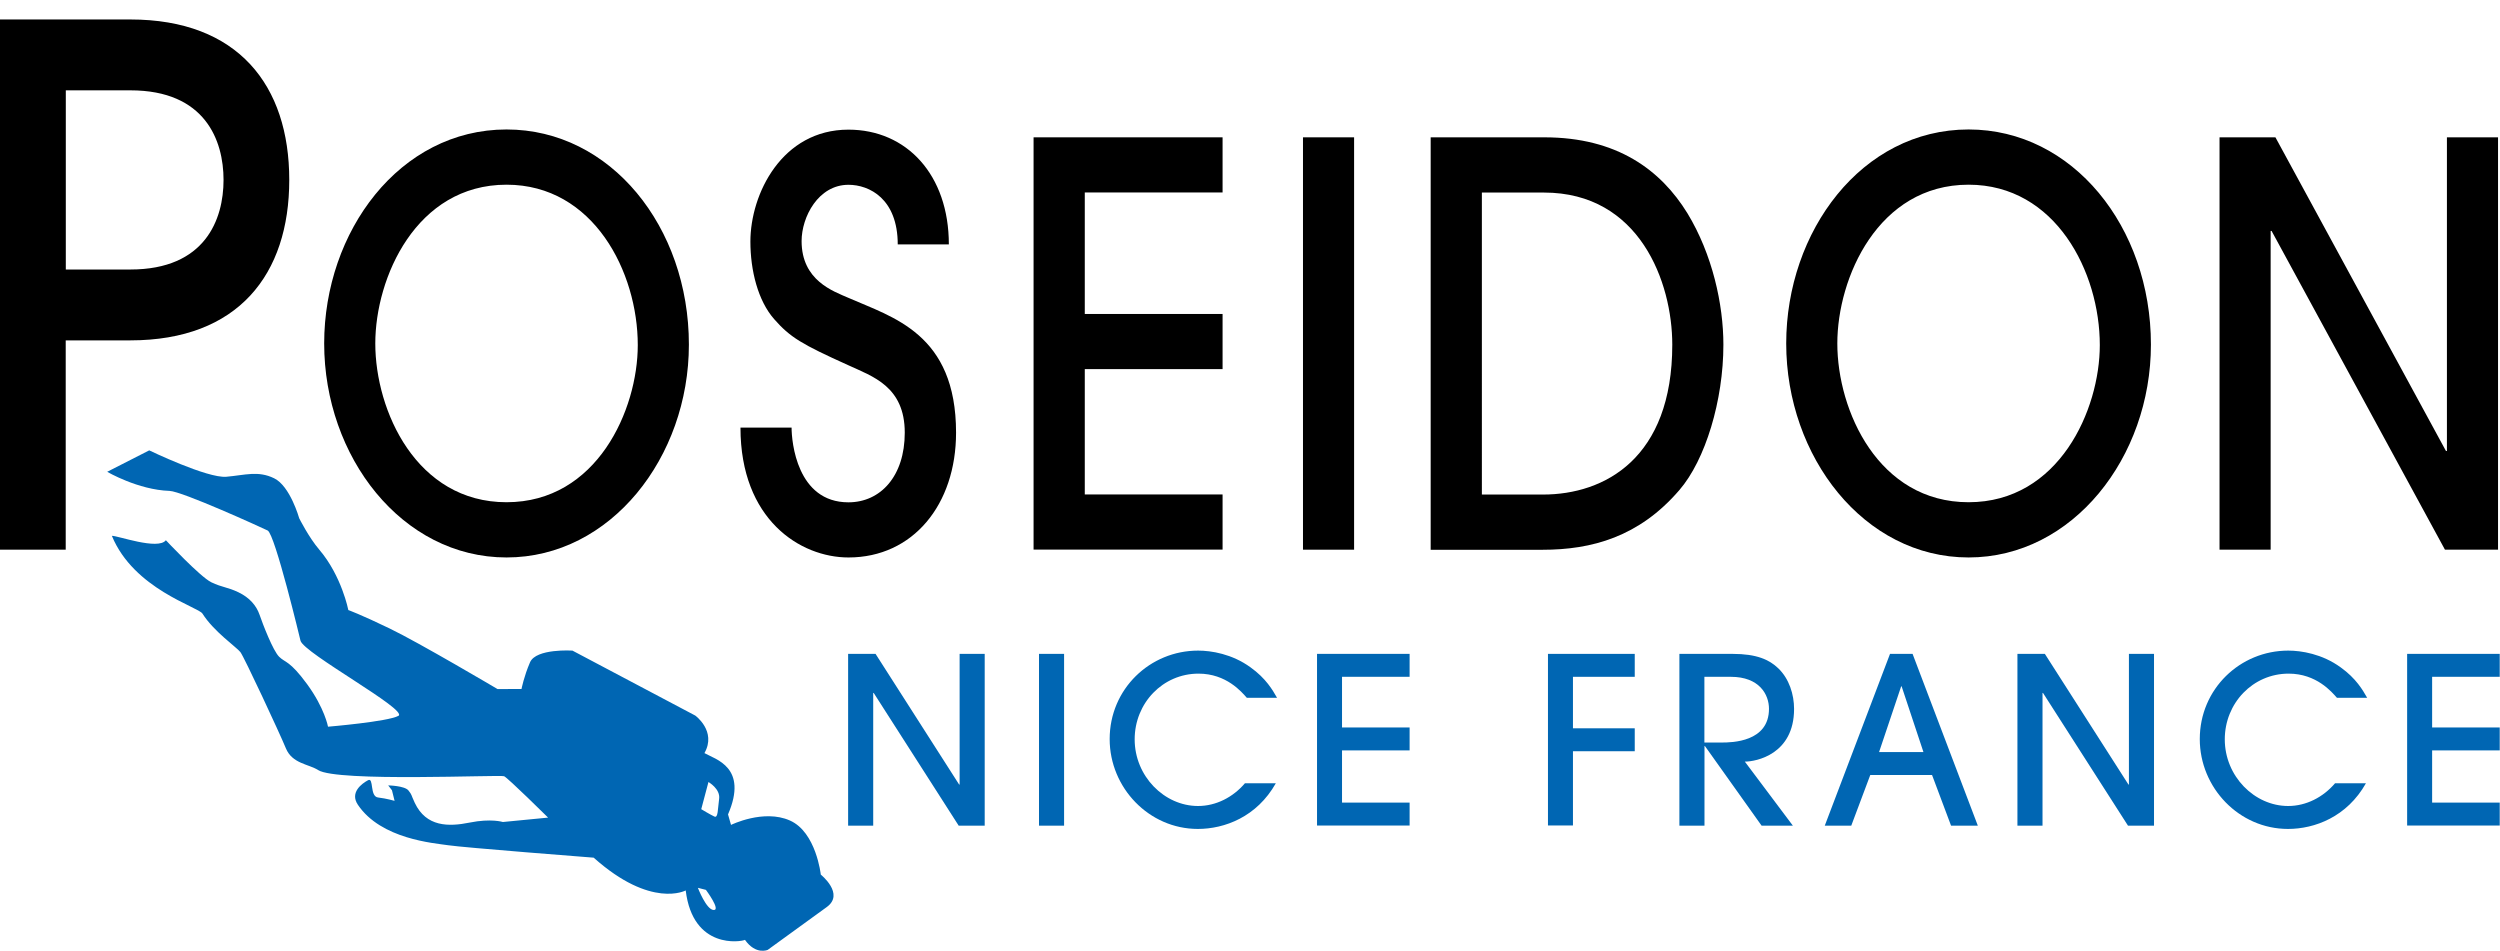 <?xml version="1.0" encoding="utf-8"?>
<!-- Generator: Adobe Illustrator 18.1.1, SVG Export Plug-In . SVG Version: 6.00 Build 0)  -->
<svg version="1.1" id="Calque_1" xmlns="http://www.w3.org/2000/svg" xmlns:xlink="http://www.w3.org/1999/xlink" x="0px" y="0px"
	 viewBox="0 0 267.06 101.55" enable-background="new 0 0 267.06 101.55" xml:space="preserve">
<g>
	<g>
		<path fill="#0066B3" d="M11.45,50.4l4.49-2.29c0,0,6.2,2.99,8.23,2.82c2.03-0.18,3.4-0.67,5.11,0.16
			c1.72,0.83,2.68,4.27,2.68,4.27s1.02,2.04,2.14,3.35c2.4,2.81,3.11,6.46,3.11,6.46s1.25,0.44,4.42,1.97
			c3.17,1.53,11.52,6.47,11.52,6.47l2.56-0.01c0,0,0.26-1.35,0.91-2.85c0.65-1.5,4.53-1.25,4.53-1.25l13.12,6.94
			c0,0,2.31,1.67,0.98,4.01c1.17,0.67,4.7,1.5,2.52,6.55l0.32,1.12c0,0,3.48-1.72,6.29-0.47c2.81,1.24,3.3,5.78,3.3,5.78
			s2.59,2.06,0.63,3.47c-1.96,1.41-6.3,4.57-6.3,4.57s-1.27,0.57-2.43-1.07c-0.37,0.2-5.56,1.08-6.33-5.28c0,0-3.67,2-9.83-3.5
			c0,0-14.05-1.09-15.56-1.33c-1.51-0.23-7.15-0.64-9.63-4.32c-0.89-1.32,0.43-2.27,1.08-2.62c0.65-0.35,0.16,1.73,1.07,1.84
			c0.92,0.11,1.77,0.36,1.77,0.36l-0.28-1.13l-0.4-0.52c0,0,1.77,0.03,2.17,0.55c0.4,0.52,0.22,0.35,0.67,1.32
			c1.22,2.57,3.6,2.56,5.87,2.1c2.27-0.46,3.54-0.06,3.54-0.06l4.83-0.47c0,0-4.3-4.25-4.7-4.42c-0.4-0.18-17.88,0.64-19.87-0.66
			c-0.99-0.64-2.76-0.67-3.44-2.32c-0.68-1.65-4.46-9.76-4.86-10.28c-0.4-0.52-2.85-2.2-4.05-4.11c-0.46-0.73-7.34-2.61-9.68-8.31
			c0.57-0.04,4.94,1.56,5.77,0.47c0,0,3.66,3.91,4.85,4.49c1.19,0.57,1.71,0.5,2.9,1.07c1.19,0.57,1.92,1.42,2.26,2.41
			c0.34,0.99,1.43,3.83,2.09,4.48c0.66,0.65,1.12,0.38,2.99,2.93c1.87,2.56,2.23,4.54,2.23,4.54s6.41-0.54,7.52-1.16
			c1.1-0.62-10.12-6.7-10.46-8.03c0,0-2.72-11.39-3.51-11.77c-0.79-0.38-9.13-4.18-10.48-4.23C14.75,52.33,11.45,50.4,11.45,50.4z
			 M74.91,86.44c0,0,1.01,0.61,1.41,0.79c0.4,0.18,0.35-0.82,0.5-1.89c0.15-1.07-1.14-1.8-1.14-1.8L74.91,86.44z M75.41,95.06
			l-0.86-0.22c0,0,0.9,2.35,1.69,2.37C77.03,97.24,75.41,95.06,75.41,95.06z"/>
	</g>
</g>
<g>
	<path d="M7.03,58.72H0V2.08h13.92c11.51,0,16.98,7.04,16.98,17.14s-5.46,17.14-16.98,17.14h-6.9V58.72z M7.03,28.79h6.9
		c8,0,9.95-5.36,9.95-9.57s-1.95-9.57-9.95-9.57h-6.9V28.79z"/>
	<path d="M54.11,59.55c-11.18,0-19.48-10.77-19.48-22.86c0-11.96,8.05-22.86,19.48-22.86c11.13,0,19.48,10.42,19.48,22.98
		C73.59,48.84,65.24,59.55,54.11,59.55z M54.11,19.73c-9.66,0-14.02,9.94-14.02,16.96c0,7.2,4.4,16.96,14.02,16.96
		c9.66,0,14.02-9.88,14.02-16.79C68.13,29.08,63.42,19.73,54.11,19.73z"/>
	<path d="M84.56,45.68c0,1.49,0.56,7.98,6.07,7.98c3.44,0,6.02-2.8,6.02-7.44c0-4.94-3.44-6.01-6.02-7.2
		c-5.01-2.26-6.22-2.98-7.94-4.94c-1.72-1.96-2.53-5.18-2.53-8.27c0-5.12,3.39-11.96,10.47-11.96c6.22,0,10.73,4.82,10.73,12.26
		H95.9c0-4.88-3.04-6.37-5.26-6.37c-3.24,0-5.01,3.45-5.01,6.01c0,4.23,3.39,5.36,5.01,6.07c4.71,2.08,11.49,3.81,11.49,14.4
		c0,7.68-4.6,13.33-11.49,13.33c-5.16,0-11.54-4.05-11.54-13.87H84.56z"/>
	<path d="M110.41,58.72V14.67h20.19v5.89h-14.72v12.98h14.72v5.89h-14.72v13.39h14.72v5.89H110.41z"/>
	<path d="M139.19,58.72V14.67h5.46v44.05H139.19z"/>
	<path d="M152.83,14.67h12.14c7.79,0,12.45,3.51,15.28,8.1c2.68,4.4,3.85,9.76,3.85,14.05c0,5.95-1.92,12.32-4.71,15.54
		c-4.3,5-9.36,6.37-14.62,6.37h-11.94V14.67z M158.3,52.83h6.53c6.58,0,13.81-3.87,13.81-16.01c0-6.67-3.49-16.25-13.71-16.25h-6.63
		V52.83z"/>
	<path d="M210.29,59.55c-11.18,0-19.48-10.77-19.48-22.86c0-11.96,8.05-22.86,19.48-22.86c11.13,0,19.48,10.42,19.48,22.98
		C229.77,48.84,221.43,59.55,210.29,59.55z M210.29,19.73c-9.66,0-14.02,9.94-14.02,16.96c0,7.2,4.4,16.96,14.02,16.96
		c9.66,0,14.02-9.88,14.02-16.79C224.31,29.08,219.6,19.73,210.29,19.73z"/>
	<path d="M261.18,58.72l-18.52-34.05h-0.1v34.05h-5.46V14.67h5.97l18.22,33.51h0.1V14.67h5.46v44.05H261.18z"/>
</g>
<g>
	<path fill="#0066B3" d="M102.41,88.2l-9.08-14.18h-0.05V88.2h-2.68V69.85h2.93l8.93,13.96h0.05V69.85h2.68V88.2H102.41z"/>
	<path fill="#0066B3" d="M110.99,88.2V69.85h2.68V88.2H110.99z"/>
	<path fill="#0066B3" d="M133.19,74.54c-0.55-0.62-2.18-2.58-5.16-2.58c-3.82,0-6.82,3.15-6.82,7.02c0,3.94,3.17,7.12,6.77,7.12
		c1.93,0,3.74-0.94,5.01-2.43h3.3c-2.03,3.6-5.48,4.88-8.33,4.88c-5.21,0-9.42-4.39-9.42-9.6c0-5.36,4.31-9.45,9.45-9.45
		c1.39,0,3.62,0.35,5.6,1.79c1.66,1.19,2.36,2.43,2.83,3.25H133.19z"/>
	<path fill="#0066B3" d="M140.69,88.2V69.85h9.89v2.45h-7.22v5.41h7.22v2.45h-7.22v5.58h7.22v2.45H140.69z"/>
	<path fill="#0066B3" d="M165.36,88.2V69.85h9.27v2.45h-6.6v5.5h6.6v2.45h-6.6v7.93H165.36z"/>
	<path fill="#0066B3" d="M188.18,88.2l-6.05-8.5h-0.05v8.5h-2.68V69.85h5.68c2.58,0,3.92,0.62,4.88,1.54
		c1.17,1.12,1.69,2.8,1.69,4.34c0,4.86-4.07,5.63-5.26,5.63l5.13,6.84H188.18z M182.08,79.32h1.83c1.09,0,5.06-0.05,5.06-3.6
		c0-1.54-1.04-3.42-4.07-3.42h-2.83V79.32z"/>
	<path fill="#0066B3" d="M208.42,88.2l-2.03-5.41h-6.6l-2.03,5.41h-2.83l6.97-18.35h2.41l6.97,18.35H208.42z M205.47,80.34
		l-2.33-7.02h-0.05l-2.36,7.02H205.47z"/>
	<path fill="#0066B3" d="M227.32,88.2l-9.08-14.18h-0.05V88.2h-2.68V69.85h2.93l8.93,13.96h0.05V69.85h2.68V88.2H227.32z"/>
	<path fill="#0066B3" d="M249.64,74.54c-0.55-0.62-2.18-2.58-5.16-2.58c-3.82,0-6.82,3.15-6.82,7.02c0,3.94,3.17,7.12,6.77,7.12
		c1.93,0,3.74-0.94,5.01-2.43h3.3c-2.03,3.6-5.48,4.88-8.33,4.88c-5.21,0-9.42-4.39-9.42-9.6c0-5.36,4.31-9.45,9.45-9.45
		c1.39,0,3.62,0.35,5.6,1.79c1.66,1.19,2.36,2.43,2.83,3.25H249.64z"/>
	<path fill="#0066B3" d="M257.14,88.2V69.85h9.89v2.45h-7.22v5.41h7.22v2.45h-7.22v5.58h7.22v2.45H257.14z"/>
</g>
</svg>
